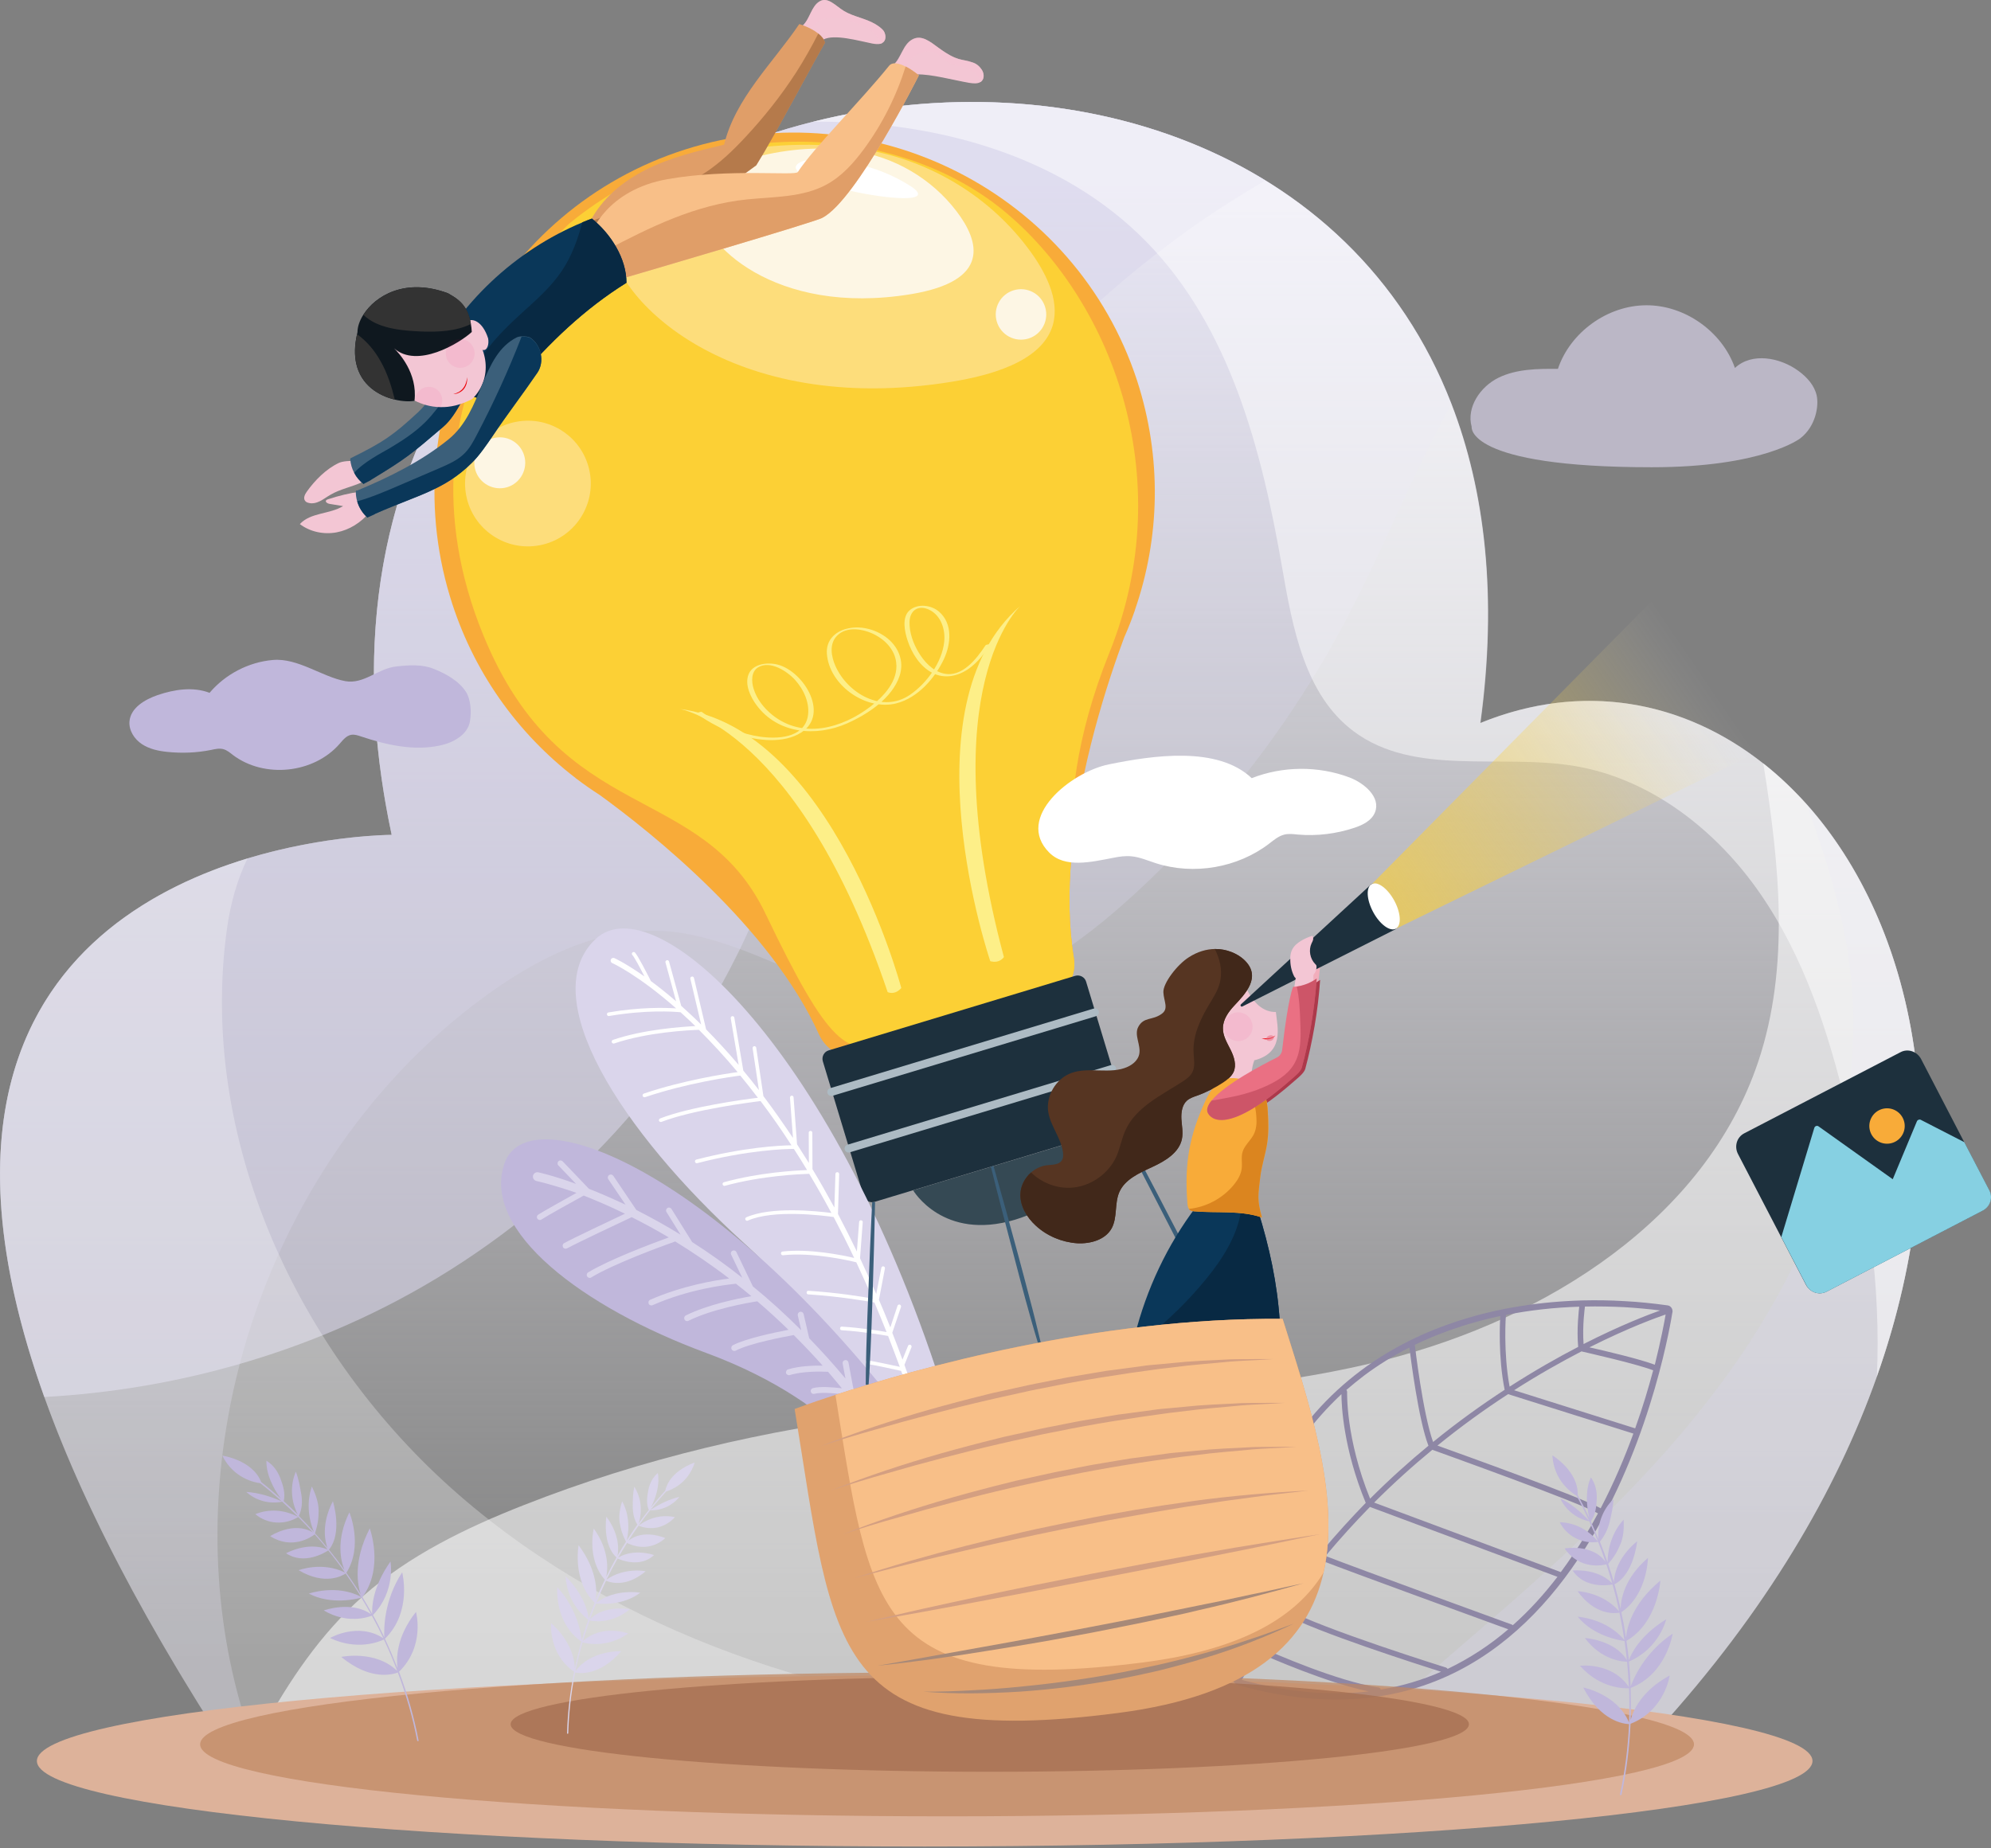 <svg width="126" height="117" viewBox="0 0 126 117" fill="none" xmlns="http://www.w3.org/2000/svg">
<rect x="0" y="0" width="126" height="117" fill="#808080" stroke="none"/>
<path fill-rule="evenodd" clip-rule="evenodd" d="M118.776 87.139C116.222 94.363 111.77 101.977 104.915 109.515H93.2L57.797 109.525L16.575 109.534H15.749H13.623C-11.792 69.717 4.015 57.869 15.664 54.337C20.601 52.847 24.787 52.847 24.787 52.847C19.404 27.593 34.186 12.033 51.474 7.704C67.443 3.698 85.548 9.251 91.861 25.571C93.988 31.068 94.776 37.79 93.693 45.765C100.178 43.125 106.557 44.359 111.58 48.318C120.229 55.144 124.814 70.069 118.776 87.139Z" fill="url(#paint0_linear_2241_4268)"/>
<path opacity="0.58" d="M80.079 11.425C68.934 17.881 59.791 27.831 54.626 39.651C51.702 46.334 50.003 53.521 46.822 60.091C46.746 60.243 46.671 60.395 46.595 60.546C41.981 69.812 34.31 77.474 25.158 82.316C21.977 83.996 18.635 85.335 15.189 86.332C11.164 87.499 6.996 88.202 2.8 88.43C-9.912 52.856 24.787 52.847 24.787 52.847C16.347 13.258 57.446 -2.483 80.079 11.425Z" fill="#DAD5EB"/>
<path opacity="0.57" d="M118.776 87.138C116.222 94.363 111.77 101.977 104.915 109.515H93.2H86.611L57.797 109.525L16.575 109.534C18.294 106.382 20.297 103.411 22.974 101.037C25.908 98.446 29.496 96.708 33.142 95.275C40.614 92.332 48.493 90.48 56.468 89.54C66.892 88.325 77.544 88.648 87.712 86.066C97.88 83.474 107.925 77.16 111.267 67.211C113.289 61.173 112.605 54.651 111.589 48.318C112.567 49.087 113.488 49.961 114.352 50.92C121.131 58.534 124.131 71.986 118.776 87.138Z" fill="white"/>
<path opacity="0.31" d="M118.776 87.138C116.222 94.363 111.77 101.977 104.915 109.515H93.2H86.611C89.108 107.028 91.823 104.749 94.481 102.442C100.491 97.221 106.339 91.676 110.697 85.011C115.054 78.347 117.855 70.41 117.2 62.483C116.877 58.514 115.709 54.688 114.333 50.929C121.13 58.533 124.13 71.986 118.776 87.138Z" fill="#DAD5EB"/>
<path opacity="0.31" d="M91.852 25.571C89.383 30.005 87.522 34.828 85.139 39.318C81.627 45.954 76.946 51.964 71.364 56.986C67.367 60.584 62.43 63.812 57.066 63.432C53.478 63.176 50.202 61.325 46.813 60.072C45.161 59.464 43.49 58.989 41.743 58.923C37.727 58.752 33.92 60.708 30.683 63.072C22.993 68.692 17.591 77.122 15.18 86.312C13.338 93.347 13.233 100.828 15.208 107.835C15.37 108.395 15.54 108.965 15.74 109.525H13.613C8.411 101.37 4.936 94.392 2.8 88.41C-9.912 52.856 24.787 52.847 24.787 52.847C16.347 13.258 57.456 -2.483 80.079 11.416C85.225 14.587 89.412 19.277 91.852 25.571Z" fill="#DAD5EB"/>
<path opacity="0.28" d="M93.191 109.515L57.788 109.525L15.74 109.534H13.613C-11.792 69.717 4.015 57.869 15.664 54.337C15.009 55.676 14.591 57.214 14.382 58.657C12.474 72.015 18.845 85.752 29.022 94.61C39.199 103.468 52.709 107.826 66.162 108.86C75.133 109.553 84.247 108.87 93.191 109.515Z" fill="white"/>
<path opacity="0.49" d="M118.776 87.139C119.042 81.433 118.197 75.689 116.858 70.116C115.719 65.36 114.181 60.613 111.409 56.587C108.637 52.562 104.478 49.296 99.656 48.489C94.928 47.701 89.516 49.163 85.671 46.296C82.557 43.97 81.798 39.717 81.133 35.891C79.842 28.457 77.839 20.72 72.56 15.318C67.187 9.812 59.155 7.628 51.456 7.704C67.424 3.698 85.529 9.251 91.842 25.571C93.969 31.068 94.757 37.79 93.674 45.765C111.352 38.568 128.308 60.176 118.776 87.139Z" fill="white"/>
<path d="M58.519 116.883C89.549 116.883 114.703 114.46 114.703 111.471C114.703 108.482 89.549 106.06 58.519 106.06C27.489 106.06 2.335 108.482 2.335 111.471C2.335 114.46 27.489 116.883 58.519 116.883Z" fill="#DDB29A"/>
<path fill-rule="evenodd" clip-rule="evenodd" d="M78.029 106.297C78 105.338 78.019 104.417 78.067 103.515C78.114 102.604 78.2 101.73 78.314 100.885C78.75 97.734 79.643 95.037 80.905 92.759C82.263 90.29 84.048 88.316 86.108 86.768C88.016 85.335 90.171 84.281 92.459 83.559C94.909 82.781 97.519 82.391 100.149 82.316C101.032 82.296 101.925 82.306 102.826 82.363C103.728 82.41 104.63 82.505 105.523 82.629C105.627 82.638 105.713 82.695 105.77 82.771C105.827 82.847 105.855 82.942 105.845 83.046L105.836 83.075C105.779 83.426 104.621 90.86 100.662 97.449C96.656 104.104 89.782 109.895 78.323 106.658C78.237 106.639 78.171 106.582 78.124 106.525C78.057 106.449 78.029 106.373 78.029 106.297ZM105.409 83.208C104.963 83.36 103.149 83.996 100.586 85.287C101.554 85.505 103.747 86.018 104.725 86.388C105.114 84.822 105.333 83.664 105.409 83.208ZM104.621 86.74C103.491 86.312 100.519 85.648 100.083 85.543C98.801 86.208 97.358 87.015 95.82 88.002L103.482 90.414C103.966 89.066 104.336 87.812 104.621 86.74ZM103.368 90.746L95.44 88.249C94.007 89.18 92.497 90.262 90.969 91.505C92.535 92.066 100.035 94.762 101.298 95.474C102.133 93.879 102.817 92.255 103.368 90.746ZM101.127 95.797C99.864 95.075 91.576 92.113 90.646 91.771C89.421 92.778 88.187 93.888 86.962 95.113L98.735 99.499C98.754 99.509 98.763 99.509 98.773 99.518C99.323 98.778 99.836 98.009 100.301 97.24C100.595 96.765 100.871 96.281 101.127 95.797ZM98.564 99.813L86.697 95.388C85.747 96.357 84.807 97.392 83.886 98.493C85.804 99.243 95.64 102.822 95.668 102.832C95.697 102.841 95.716 102.86 95.735 102.879C96.779 101.958 97.719 100.914 98.564 99.813ZM95.45 103.135C94.406 102.756 85.206 99.404 83.649 98.787C82.861 99.746 82.092 100.762 81.352 101.835C83.659 103.107 91.481 105.547 91.51 105.556C91.557 105.575 91.595 105.604 91.614 105.642C93.019 104.968 94.301 104.123 95.45 103.135ZM91.197 105.822C89.943 105.423 83.25 103.297 81.152 102.12C80.677 102.813 80.222 103.534 79.766 104.275C80.658 104.673 84.636 106.42 87.238 106.819C87.314 106.829 87.371 106.885 87.38 106.952C88.757 106.724 90.029 106.335 91.197 105.822ZM86.611 107.066C83.953 106.515 80.345 104.93 79.586 104.588C79.244 105.158 78.912 105.737 78.589 106.335C81.579 107.151 84.238 107.341 86.611 107.066ZM78.408 105.936C78.703 105.385 79.016 104.854 79.329 104.332C79.016 103.306 78.826 101.559 78.741 100.582C78.722 100.705 78.703 100.819 78.693 100.942C78.579 101.778 78.494 102.642 78.456 103.544C78.408 104.303 78.389 105.11 78.408 105.936ZM78.893 99.67C78.969 99.68 79.035 99.746 79.035 99.832C79.035 99.841 79.196 102.404 79.576 103.914C80.013 103.202 80.459 102.518 80.915 101.854C80.791 101.36 80.155 98.607 80.041 95.531C79.557 96.803 79.168 98.18 78.893 99.67ZM80.269 94.952C80.336 94.98 80.383 95.037 80.383 95.113C80.44 97.904 80.972 100.506 81.181 101.465C81.902 100.439 82.643 99.461 83.402 98.531C83.222 97.904 82.187 94.183 82.149 91.449C81.826 91.923 81.522 92.426 81.228 92.939C80.886 93.585 80.564 94.249 80.269 94.952ZM82.424 91.05C82.472 91.078 82.5 91.135 82.5 91.192C82.481 93.661 83.374 97.126 83.668 98.189C84.57 97.107 85.5 96.091 86.431 95.132C85.007 91.686 84.893 88.933 84.893 88.249C84 89.094 83.165 90.015 82.424 91.05ZM85.206 87.983C85.234 88.012 85.253 88.059 85.253 88.107C85.253 88.116 85.149 91.031 86.706 94.866C87.931 93.642 89.174 92.521 90.399 91.515C89.763 89.873 89.26 85.847 89.193 85.297C88.187 85.809 87.228 86.398 86.317 87.081C85.947 87.366 85.567 87.67 85.206 87.983ZM89.526 85.135C89.535 85.154 89.545 85.173 89.545 85.192C89.545 85.202 90.048 89.493 90.693 91.278C92.241 90.015 93.769 88.923 95.222 87.974C94.804 85.895 94.918 83.664 94.947 83.303C94.14 83.474 93.342 83.683 92.564 83.93C91.519 84.262 90.504 84.66 89.526 85.135ZM95.298 83.236C95.298 83.255 95.298 83.265 95.298 83.284C95.298 83.293 95.127 85.591 95.535 87.775C97.102 86.768 98.573 85.933 99.874 85.259C99.769 84.11 99.921 82.923 99.94 82.714C98.383 82.762 96.817 82.933 95.298 83.236ZM100.301 82.705C100.301 82.714 100.301 82.724 100.301 82.733C100.301 82.733 100.13 83.91 100.216 85.078C102.58 83.873 104.345 83.208 105.058 82.952C104.307 82.857 103.548 82.79 102.788 82.743C101.963 82.705 101.137 82.686 100.301 82.705Z" fill="#8E87A5"/>
<path d="M54.835 67.838C54.835 67.933 54.835 68.028 54.845 68.123C54.816 68.018 54.826 67.924 54.835 67.838ZM69.038 68.901C69.019 68.901 68.99 68.911 68.962 68.92C68.981 68.901 69 68.892 69.019 68.882C69.028 68.892 69.028 68.901 69.038 68.901ZM55.823 72.908C55.832 72.889 55.851 72.889 55.861 72.879C55.842 72.889 55.823 72.898 55.823 72.908ZM69.408 37.496C68.051 40.762 66.978 44.179 66.218 47.635C65.725 49.876 65.383 52.145 65.221 54.433C65.145 55.515 65.117 56.597 65.155 57.68C65.202 58.743 65.639 60.101 65.288 61.088C64.851 62.332 65.725 63.518 66.778 64.04C66.892 64.344 67.063 64.629 67.272 64.866C67.215 65.227 67.234 65.597 67.338 65.958C67.481 66.433 67.623 66.908 67.766 67.382C67.87 67.743 68.07 68.066 68.316 68.332C68.278 68.569 68.278 68.806 68.307 69.044C67.965 69.148 67.576 69.338 67.338 69.404C65.696 69.898 64.063 70.392 62.421 70.895C60.816 71.379 59.221 71.863 57.617 72.348C57.294 72.442 56.848 72.509 56.478 72.642C56.373 72.424 56.231 72.234 56.079 72.063C56.136 71.712 56.117 71.341 56.003 70.981C55.861 70.506 55.709 70.022 55.566 69.547C55.452 69.186 55.262 68.863 55.025 68.597C55.082 68.265 55.063 67.924 54.968 67.582C54.997 67.553 55.025 67.525 55.063 67.506C55.937 66.3 55.082 64.762 54.076 64.031C53.829 63.851 53.639 63.053 53.468 62.721C53.202 62.208 52.88 61.743 52.576 61.259C51.997 60.328 51.408 59.436 50.734 58.563C49.31 56.74 47.762 55.031 46.091 53.436C43.594 51.053 40.87 48.822 37.993 46.895C37.547 46.477 37.025 46.107 36.607 45.727C35.487 44.702 34.48 43.572 33.626 42.319C32.06 40.031 30.996 37.477 30.417 34.762C29.411 29.958 30.332 24.841 32.781 20.616C37.889 11.815 49.281 8.075 58.566 12.375C63.721 14.758 67.652 19.049 69.475 24.432C70.282 27.024 70.652 29.663 70.453 32.379C70.367 33.556 70.149 34.724 69.854 35.863C69.76 36.385 69.541 36.945 69.408 37.496Z" fill="white"/>
<path fill-rule="evenodd" clip-rule="evenodd" d="M25.091 42.185C25.879 42.099 26.715 42.042 27.446 42.337C28.224 42.65 29.041 43.096 29.497 43.808C29.8 44.293 29.838 45.081 29.743 45.65C29.601 46.505 28.699 47.008 27.854 47.188C26.193 47.549 24.465 47.16 22.851 46.618C22.651 46.552 22.433 46.476 22.224 46.514C21.911 46.571 21.702 46.846 21.493 47.084C19.86 48.964 16.727 49.296 14.734 47.786C14.553 47.644 14.373 47.492 14.145 47.425C13.889 47.35 13.613 47.416 13.348 47.473C12.446 47.653 11.515 47.691 10.594 47.596C10.025 47.539 9.455 47.416 8.98 47.103C8.506 46.789 8.154 46.248 8.192 45.679C8.259 44.815 9.151 44.283 9.977 43.998C11.04 43.638 12.218 43.457 13.262 43.856C14.259 42.679 15.73 41.91 17.268 41.777C18.844 41.634 20.392 42.849 21.845 43.115C23.031 43.334 23.914 42.308 25.091 42.185Z" fill="#C0B7DB"/>
<path d="M71.829 38.596C71.839 38.596 71.839 38.596 71.829 38.596C71.829 38.606 71.82 38.625 71.811 38.663C71.611 39.233 71.393 39.793 71.146 40.343C70.13 43.068 68.288 48.603 67.804 54.242C67.614 56.407 67.624 58.59 67.956 60.622C68.032 61.059 67.984 61.486 67.842 61.875C67.586 62.587 66.997 63.166 66.228 63.404L64.016 64.068L61.054 64.961H61.044L60.522 65.122L54.807 66.841C53.611 67.201 52.339 66.613 51.826 65.474C48.769 58.695 41.221 52.695 37.965 50.331C37.462 50.008 36.959 49.657 36.484 49.296C36.456 49.277 36.427 49.258 36.427 49.258V49.249C32.762 46.438 29.905 42.498 28.471 37.742C24.873 25.808 31.528 13.229 43.367 9.46C55.225 5.682 68.079 12.242 71.953 24.071C73.557 29.008 73.396 34.068 71.829 38.596Z" fill="#F8AB39"/>
<path d="M70.206 41.321C68.022 46.732 67.68 50.985 67.804 54.242C67.614 56.406 67.624 58.59 67.956 60.621C68.032 61.058 67.984 61.485 67.842 61.875C67.187 62.739 65.725 63.47 64.016 64.068C63.066 64.4 62.051 64.694 61.054 64.96H61.044C59.117 65.463 57.275 65.843 56.259 66.099C53.601 66.783 52.528 66.356 48.456 57.859C44.392 49.371 35.582 52.409 30.588 40.21C24.161 24.507 36.076 14.111 36.076 14.111C44.81 6.981 56.734 7.798 63.475 13.304C70.215 18.811 74.725 30.089 70.206 41.321Z" fill="#FCD035"/>
<path d="M70.946 71.36L55.348 76.078C55.054 76.163 54.74 76.002 54.655 75.708L52.073 67.182C51.987 66.888 52.149 66.575 52.443 66.489L68.041 61.771C68.336 61.685 68.649 61.847 68.734 62.141L71.317 70.667C71.412 70.961 71.241 71.274 70.946 71.36Z" fill="#1D303D"/>
<path d="M69.361 64.325L52.68 69.366C52.547 69.404 52.405 69.328 52.367 69.195C52.329 69.062 52.405 68.919 52.538 68.882L69.219 63.84C69.351 63.802 69.494 63.878 69.532 64.011C69.579 64.135 69.503 64.277 69.361 64.325Z" fill="#ADBBC4"/>
<path d="M70.453 67.904L53.772 72.945C53.639 72.983 53.497 72.907 53.459 72.774C53.421 72.641 53.497 72.499 53.63 72.461L70.31 67.42C70.443 67.382 70.586 67.458 70.624 67.591C70.662 67.714 70.586 67.857 70.453 67.904Z" fill="#ADBBC4"/>
<path d="M57.788 75.347L68.563 72.091C68.563 72.091 68.782 75.831 64.234 77.208C59.677 78.575 57.788 75.347 57.788 75.347Z" fill="#354954"/>
<path d="M70.623 70.6C71.203 71.691 71.791 72.783 72.361 73.885C72.94 74.976 73.51 76.078 74.079 77.179C74.649 78.28 75.228 79.372 75.788 80.473C76.073 81.024 76.358 81.575 76.633 82.125C76.908 82.676 77.184 83.236 77.459 83.787L77.298 83.872C76.994 83.331 76.7 82.78 76.415 82.239C76.12 81.698 75.835 81.147 75.551 80.597C74.972 79.505 74.412 78.394 73.842 77.293C73.272 76.192 72.712 75.09 72.142 73.989C71.573 72.888 71.022 71.777 70.462 70.676L70.623 70.6Z" fill="#3B5F7A"/>
<path d="M62.876 73.809C63.133 74.739 63.399 75.66 63.655 76.59C63.911 77.521 64.168 78.451 64.415 79.372C64.661 80.302 64.918 81.233 65.155 82.163C65.278 82.628 65.402 83.094 65.516 83.559C65.63 84.024 65.744 84.489 65.858 84.964L65.687 85.011C65.544 84.546 65.411 84.09 65.278 83.625C65.145 83.16 65.022 82.695 64.889 82.23C64.633 81.299 64.395 80.369 64.149 79.438C63.902 78.508 63.664 77.578 63.418 76.647C63.171 75.717 62.943 74.787 62.706 73.847L62.876 73.809Z" fill="#3B5F7A"/>
<path d="M44.81 9.916C44.81 9.916 38.677 11.682 38.677 15.232C38.677 18.783 46.158 26.473 60.294 24.156C68.535 22.799 67.386 18.764 64.994 15.631C62.421 12.251 58.585 10.03 54.389 9.413C51.835 9.033 48.607 9.004 44.81 9.916Z" fill="#FDDD7B"/>
<path d="M48.123 9.868C48.123 9.868 44.345 10.95 44.354 13.133C44.364 15.317 48.959 20.045 57.646 18.621C62.715 17.785 62.003 15.298 60.532 13.371C58.946 11.292 56.592 9.925 54.01 9.545C52.443 9.327 50.459 9.308 48.123 9.868Z" fill="#FDF6E4"/>
<path d="M34.161 34.514C36.318 34.099 37.73 32.014 37.316 29.857C36.901 27.699 34.815 26.287 32.658 26.702C30.5 27.117 29.088 29.202 29.503 31.359C29.918 33.517 32.003 34.929 34.161 34.514Z" fill="#FDDD7B"/>
<path d="M66.142 19.438C66.399 20.283 65.924 21.175 65.079 21.432C64.234 21.688 63.342 21.213 63.085 20.368C62.829 19.523 63.304 18.631 64.149 18.375C64.994 18.118 65.886 18.593 66.142 19.438Z" fill="#FDF6E4"/>
<path d="M33.171 28.827C33.427 29.682 32.943 30.584 32.098 30.84C31.243 31.096 30.341 30.612 30.085 29.767C29.829 28.913 30.313 28.011 31.158 27.755C32.012 27.489 32.914 27.973 33.171 28.827Z" fill="#FDF6E4"/>
<path d="M57.038 62.54C57.038 62.54 52.671 46.096 42.996 44.872C42.996 44.872 50.506 46.039 56.174 62.796C56.174 62.805 56.62 63.024 57.038 62.54Z" fill="#FDEF88"/>
<path d="M62.668 60.841C62.668 60.841 57.19 44.73 64.567 38.359C64.567 38.359 58.956 43.486 63.532 60.584C63.532 60.575 63.275 61.012 62.668 60.841Z" fill="#FDEF88"/>
<path fill-rule="evenodd" clip-rule="evenodd" d="M80.991 83.654C80.269 83.569 79.595 83.92 78.94 84.243C76.937 85.221 74.706 85.088 72.522 84.698C72.285 84.66 72.047 84.613 71.81 84.566C72.551 81.594 73.88 78.793 75.693 76.391C76.642 76.315 77.601 76.524 78.551 76.61C78.902 76.638 79.263 76.648 79.614 76.619C80.336 78.945 80.829 81.214 80.991 83.654Z" fill="#0A3759"/>
<path d="M44.126 45.185C44.895 45.765 45.807 46.211 46.718 46.496C47.924 46.885 49.585 47.094 50.715 46.363C52.576 45.157 50.743 42.318 49.054 42.034C48.456 41.929 47.611 42.053 47.364 42.708C47.126 43.353 47.497 44.122 47.876 44.635C49.224 46.458 51.645 46.657 53.601 45.793C54.892 45.224 56.468 44.198 56.934 42.774C57.247 41.815 56.829 40.875 56.032 40.306C55.329 39.803 54.399 39.584 53.563 39.803C52.804 40.002 52.272 40.562 52.329 41.379C52.471 43.382 54.816 45.015 56.734 44.521C58.092 44.17 59.184 42.916 59.753 41.682C60.18 40.742 60.294 39.48 59.44 38.73C58.946 38.293 58.073 38.179 57.551 38.644C57.057 39.09 57.256 40.002 57.437 40.543C57.703 41.359 58.234 42.205 59.022 42.603C59.782 42.992 60.636 42.803 61.31 42.328C61.87 41.929 62.297 41.379 62.668 40.809C62.696 40.771 62.411 40.78 62.364 40.856C61.804 41.701 60.883 42.907 59.715 42.632C59.013 42.47 58.471 41.872 58.12 41.274C57.788 40.714 57.541 40.03 57.56 39.366C57.579 38.644 58.111 38.265 58.804 38.597C59.554 38.958 59.839 39.85 59.753 40.629C59.62 41.929 58.642 43.258 57.589 43.98C55.842 45.176 53.639 43.894 52.87 42.157C52.604 41.559 52.462 40.752 52.975 40.239C53.592 39.613 54.655 39.812 55.358 40.173C56.041 40.524 56.63 41.151 56.715 41.939C56.858 43.097 55.927 44.084 55.082 44.73C53.278 46.106 50.8 46.8 48.873 45.252C48.342 44.825 47.886 44.246 47.687 43.581C47.554 43.144 47.525 42.518 47.981 42.242C48.731 41.787 49.804 42.48 50.307 43.03C50.867 43.638 51.285 44.55 51.114 45.394C50.829 46.724 49.177 46.79 48.085 46.629C46.946 46.467 45.854 45.992 44.886 45.385C44.724 45.29 44.573 45.185 44.421 45.072C44.345 45.024 44.069 45.138 44.126 45.185Z" fill="#FDEF88"/>
<path fill-rule="evenodd" clip-rule="evenodd" d="M80.991 83.654C80.269 83.569 79.595 83.92 78.94 84.243C76.937 85.221 74.706 85.088 72.522 84.699C73.927 83.588 75.219 82.325 76.348 80.939C77.383 79.667 78.313 78.205 78.541 76.61C78.893 76.638 79.253 76.648 79.605 76.619C80.336 78.945 80.829 81.214 80.991 83.654Z" fill="#082943"/>
<path d="M50.877 10.172C50.877 10.172 54.285 9.669 57.57 11.748C60.855 13.817 47.63 11.33 50.877 10.172Z" fill="white"/>
<path fill-rule="evenodd" clip-rule="evenodd" d="M55.386 89.597C54.379 87.261 52.101 83.255 47.117 78.717C39.227 71.549 33.863 63.062 37.689 59.444C41.449 55.894 52.984 66.517 59.886 88.666C58.111 89.189 56.63 89.483 55.386 89.597Z" fill="#DAD5EB"/>
<path fill-rule="evenodd" clip-rule="evenodd" d="M57.503 88.125C57.256 88.058 56.601 87.935 55.69 88.011C55.623 88.02 55.566 87.973 55.566 87.907C55.557 87.84 55.604 87.783 55.671 87.783C56.468 87.707 57.085 87.802 57.417 87.869C57.294 87.498 57.161 87.138 57.028 86.777C56.63 86.691 55.367 86.407 54.883 86.34C54.816 86.331 54.778 86.274 54.788 86.207C54.797 86.141 54.854 86.103 54.921 86.112C55.367 86.179 56.449 86.416 56.943 86.52C56.696 85.856 56.449 85.201 56.202 84.565C55.813 84.498 54.626 84.29 53.269 84.204C53.202 84.204 53.155 84.147 53.164 84.081C53.164 84.014 53.221 83.967 53.288 83.976C54.512 84.052 55.614 84.233 56.107 84.318C55.851 83.682 55.595 83.055 55.338 82.448C54.807 82.353 53.098 82.058 51.151 81.935C51.085 81.935 51.038 81.878 51.047 81.812C51.047 81.745 51.104 81.698 51.17 81.707C52.965 81.821 54.569 82.077 55.224 82.201C54.883 81.403 54.531 80.644 54.19 79.903C53.648 79.77 51.379 79.258 49.557 79.457C49.49 79.467 49.433 79.419 49.424 79.353C49.414 79.286 49.462 79.229 49.528 79.22C51.227 79.03 53.288 79.448 54.057 79.628C53.629 78.726 53.193 77.862 52.756 77.036C51.996 76.932 48.94 76.552 47.326 77.264C47.269 77.293 47.202 77.264 47.174 77.207C47.145 77.15 47.174 77.084 47.231 77.055C48.797 76.362 51.636 76.656 52.614 76.78C52.148 75.916 51.683 75.09 51.209 74.302C50.639 74.321 48.237 74.416 45.873 75.061C45.816 75.081 45.75 75.043 45.731 74.976C45.712 74.919 45.75 74.853 45.816 74.834C48.057 74.216 50.326 74.093 51.076 74.065C50.8 73.609 50.525 73.163 50.24 72.726C49.699 72.726 47.364 72.793 44.126 73.628C44.06 73.647 44.003 73.609 43.984 73.543C43.965 73.476 44.003 73.419 44.069 73.4C47.088 72.622 49.329 72.508 50.088 72.498C49.433 71.482 48.778 70.552 48.133 69.698C47.43 69.783 43.851 70.248 41.857 71.017C41.8 71.036 41.734 71.008 41.705 70.951C41.686 70.894 41.715 70.827 41.772 70.799C43.68 70.058 47.012 69.603 47.962 69.489C47.591 68.995 47.212 68.53 46.851 68.084C46.243 68.159 43.462 68.558 40.822 69.451C40.765 69.47 40.699 69.441 40.67 69.375C40.651 69.318 40.68 69.251 40.746 69.223C43.243 68.378 45.844 67.979 46.68 67.865C45.825 66.84 45 65.957 44.231 65.188C43.642 65.207 40.984 65.33 38.867 66.052C38.81 66.071 38.743 66.042 38.715 65.976C38.696 65.919 38.724 65.853 38.791 65.824C40.737 65.159 43.129 64.998 44.003 64.951C43.68 64.637 43.376 64.353 43.072 64.077C42.607 64.03 40.889 63.916 38.544 64.314C38.477 64.324 38.42 64.286 38.411 64.22C38.401 64.153 38.439 64.096 38.506 64.087C40.509 63.745 42.066 63.783 42.788 63.83C40.376 61.704 38.762 60.963 38.743 60.963C38.658 60.925 38.62 60.821 38.658 60.735C38.696 60.65 38.8 60.612 38.886 60.65C38.895 60.65 39.607 60.982 40.784 61.808C40.519 61.286 40.139 60.574 40.025 60.46C39.977 60.413 39.977 60.346 40.015 60.299C40.063 60.251 40.129 60.251 40.177 60.289C40.357 60.46 40.974 61.675 41.193 62.102C41.667 62.454 42.208 62.881 42.788 63.384L42.114 60.925C42.094 60.868 42.132 60.802 42.199 60.783C42.256 60.764 42.322 60.802 42.341 60.868L43.11 63.669C43.509 64.03 43.936 64.419 44.373 64.856L43.689 61.96C43.67 61.894 43.708 61.837 43.775 61.818C43.841 61.799 43.898 61.837 43.917 61.903L44.686 65.159C45.341 65.824 46.025 66.564 46.746 67.409L46.243 64.457C46.234 64.39 46.272 64.334 46.338 64.324C46.405 64.314 46.462 64.353 46.471 64.419L47.041 67.77C47.364 68.159 47.696 68.568 48.028 69.004L47.629 66.356C47.62 66.289 47.667 66.232 47.724 66.223C47.791 66.213 47.848 66.261 47.857 66.318L48.313 69.384C48.93 70.201 49.547 71.084 50.183 72.033L49.993 69.479C49.993 69.413 50.041 69.356 50.098 69.356C50.164 69.346 50.221 69.403 50.221 69.46L50.44 72.432C50.686 72.821 50.933 73.21 51.19 73.618L51.18 71.701C51.18 71.634 51.227 71.587 51.294 71.587C51.36 71.587 51.408 71.634 51.408 71.701L51.417 74.008C51.883 74.777 52.338 75.584 52.803 76.438L52.87 74.311C52.87 74.245 52.927 74.198 52.993 74.198C53.06 74.198 53.107 74.254 53.107 74.321L53.031 76.846C53.43 77.606 53.829 78.394 54.227 79.22L54.37 77.35C54.37 77.283 54.427 77.236 54.493 77.245C54.56 77.254 54.607 77.302 54.598 77.368L54.427 79.647C54.769 80.378 55.111 81.128 55.452 81.906L55.775 80.255C55.785 80.188 55.851 80.15 55.908 80.16C55.974 80.169 56.012 80.236 56.003 80.293L55.623 82.277C55.87 82.846 56.107 83.425 56.345 84.024L56.8 82.656C56.819 82.6 56.886 82.562 56.943 82.581C57 82.6 57.038 82.666 57.019 82.733L56.468 84.365C56.686 84.916 56.905 85.486 57.114 86.065L57.465 85.191C57.484 85.134 57.56 85.106 57.617 85.125C57.674 85.153 57.702 85.22 57.683 85.277L57.237 86.397C57.398 86.834 57.55 87.28 57.712 87.726L58.234 87.052C58.272 87.005 58.348 86.995 58.395 87.033C58.443 87.071 58.452 87.147 58.414 87.195L57.797 87.983C57.921 88.353 58.053 88.723 58.177 89.103C58.063 89.131 57.949 89.16 57.835 89.179C57.75 88.828 57.626 88.476 57.503 88.125Z" fill="white"/>
<path fill-rule="evenodd" clip-rule="evenodd" d="M53.62 91.021C52.082 89.511 49.272 87.328 44.686 85.638C36.892 82.761 30.436 77.91 31.927 73.638C33.36 69.518 44.401 73.609 56.107 88.154L53.639 91.012L53.62 91.021Z" fill="#C0B7DB"/>
<path fill-rule="evenodd" clip-rule="evenodd" d="M33.949 74.758C33.797 74.72 33.702 74.578 33.73 74.426C33.769 74.274 33.911 74.179 34.063 74.208C34.072 74.208 34.965 74.397 36.455 74.939L35.335 73.771C35.259 73.695 35.269 73.581 35.344 73.505C35.42 73.429 35.534 73.439 35.61 73.515L37.272 75.252C37.955 75.518 38.734 75.859 39.588 76.258L38.496 74.644C38.439 74.559 38.458 74.445 38.544 74.379C38.629 74.322 38.743 74.341 38.81 74.426L40.272 76.591C41.145 77.037 42.085 77.549 43.072 78.157L42.18 76.724C42.123 76.638 42.151 76.524 42.237 76.467C42.322 76.41 42.436 76.439 42.493 76.524L43.803 78.622C44.829 79.277 45.892 80.027 46.974 80.882L46.272 79.42C46.224 79.325 46.262 79.211 46.357 79.173C46.452 79.125 46.566 79.163 46.604 79.258L47.648 81.432C48.664 82.258 49.68 83.179 50.705 84.205L50.487 83.265C50.468 83.16 50.525 83.065 50.63 83.037C50.734 83.018 50.829 83.075 50.857 83.179L51.209 84.708C51.978 85.505 52.747 86.35 53.506 87.262L53.326 86.312C53.307 86.208 53.373 86.113 53.478 86.094C53.582 86.075 53.677 86.141 53.696 86.246L54 87.869C54.37 88.325 54.731 88.8 55.092 89.284L54.712 89.721C54.351 89.236 53.99 88.762 53.62 88.296C53.164 88.23 52.053 88.088 51.541 88.23C51.436 88.258 51.342 88.201 51.313 88.097C51.285 87.993 51.342 87.898 51.446 87.869C51.892 87.746 52.718 87.812 53.278 87.879C52.984 87.527 52.699 87.176 52.405 86.834C51.94 86.815 50.8 86.787 49.984 87.043C49.889 87.072 49.775 87.015 49.746 86.92C49.718 86.825 49.775 86.711 49.87 86.683C50.572 86.464 51.484 86.436 52.063 86.445C51.455 85.762 50.838 85.116 50.231 84.508C49.566 84.632 47.449 85.031 46.557 85.496C46.462 85.543 46.348 85.505 46.3 85.41C46.253 85.315 46.291 85.201 46.376 85.154C47.212 84.717 49.035 84.347 49.898 84.176C49.234 83.531 48.579 82.932 47.924 82.372C47.259 82.477 45.095 82.856 43.566 83.606C43.471 83.654 43.357 83.616 43.319 83.521C43.272 83.426 43.31 83.312 43.405 83.265C44.791 82.581 46.661 82.201 47.553 82.049C47.231 81.774 46.898 81.518 46.576 81.261C45.902 81.328 43.595 81.603 41.297 82.619C41.202 82.657 41.088 82.619 41.05 82.524C41.012 82.429 41.05 82.315 41.145 82.277C43.158 81.394 45.18 81.053 46.148 80.929C44.971 80.027 43.822 79.258 42.731 78.584C41.933 78.869 38.848 79.989 37.414 80.863C37.329 80.92 37.215 80.891 37.158 80.796C37.101 80.711 37.129 80.597 37.224 80.54C38.553 79.733 41.231 78.727 42.322 78.328C41.506 77.844 40.718 77.416 39.977 77.046C39.246 77.388 36.531 78.67 35.886 79.021C35.791 79.068 35.677 79.04 35.629 78.945C35.582 78.85 35.61 78.736 35.705 78.689C36.294 78.366 38.563 77.293 39.55 76.828C38.582 76.353 37.699 75.983 36.939 75.679C36.265 76.049 34.651 76.942 34.262 77.198C34.177 77.255 34.063 77.227 34.006 77.141C33.949 77.056 33.977 76.942 34.063 76.885C34.405 76.666 35.715 75.936 36.484 75.508C34.917 74.967 33.958 74.758 33.949 74.758Z" fill="#DAD5EB"/>
<path d="M55.377 76.097C55.358 77.065 55.339 78.024 55.31 78.992C55.282 79.961 55.253 80.919 55.225 81.888C55.187 82.856 55.168 83.815 55.12 84.784C55.101 85.268 55.082 85.752 55.054 86.227C55.035 86.711 55.006 87.185 54.968 87.67L54.788 87.66C54.788 87.176 54.797 86.692 54.807 86.217C54.816 85.733 54.826 85.249 54.845 84.774C54.873 83.806 54.911 82.847 54.949 81.878C54.987 80.91 55.025 79.951 55.063 78.983C55.101 78.014 55.149 77.056 55.196 76.097H55.377Z" fill="#3B5F7A"/>
<path opacity="0.71" d="M59.934 114.974C86.04 114.974 107.203 112.934 107.203 110.417C107.203 107.9 86.04 105.86 59.934 105.86C33.827 105.86 12.664 107.9 12.664 110.417C12.664 112.934 33.827 114.974 59.934 114.974Z" fill="#BF8862"/>
<path opacity="0.74" d="M62.639 112.154C79.386 112.154 92.962 110.807 92.962 109.145C92.962 107.483 79.386 106.135 62.639 106.135C45.892 106.135 32.316 107.483 32.316 109.145C32.316 110.807 45.892 112.154 62.639 112.154Z" fill="#A36E50"/>
<path fill-rule="evenodd" clip-rule="evenodd" d="M83.763 99.537C82.785 103.876 79.301 107.331 70.747 108.433C52.49 110.797 52.804 104.588 50.288 89.189C50.288 89.189 51.228 88.828 52.87 88.296C57.864 86.663 69.409 83.388 81.171 83.483C82.757 88.562 84.864 94.619 83.763 99.537Z" fill="#E0A26E"/>
<path fill-rule="evenodd" clip-rule="evenodd" d="M83.763 99.537C82.073 102.328 78.636 104.426 72.332 105.233C55.31 107.398 55.073 101.939 52.87 88.296C57.864 86.663 69.408 83.388 81.171 83.483C82.757 88.562 84.864 94.619 83.763 99.537Z" fill="#F8BF88"/>
<path d="M40.044 95.36C40.044 94.933 40.053 94.534 40.139 94.107C40.576 94.79 40.671 95.673 40.414 96.433C40.623 96.148 40.832 95.863 41.06 95.578C40.889 95.198 40.946 94.724 41.031 94.316C41.117 93.898 41.297 93.528 41.63 93.243C41.762 93.936 41.535 94.762 41.193 95.417C41.487 95.056 41.791 94.695 42.104 94.353C42.38 93.081 43.965 92.578 43.965 92.578C43.547 93.917 42.446 94.325 42.161 94.41C41.819 94.79 41.487 95.17 41.174 95.569C41.753 95.198 42.322 94.914 42.997 94.752C42.56 95.303 41.848 95.635 41.145 95.597C40.898 95.91 40.652 96.233 40.424 96.566C41.088 96.062 41.895 95.863 42.712 96.034C42.436 96.347 42.057 96.575 41.648 96.68C41.24 96.774 40.803 96.736 40.414 96.575C40.186 96.888 39.968 97.211 39.759 97.543C40.709 96.736 42.104 97.363 42.104 97.363C41.041 98.312 39.892 97.781 39.683 97.667C39.493 97.971 39.303 98.284 39.123 98.597C40.139 97.98 41.392 98.436 41.392 98.436C40.528 99.252 39.303 98.759 39.085 98.654C38.838 99.091 38.601 99.537 38.383 99.993C39.522 99.186 40.861 99.461 40.861 99.461C39.588 100.543 38.553 100.145 38.354 100.059C38.136 100.515 37.927 100.98 37.737 101.455C38.952 100.534 40.519 100.819 40.519 100.819C39.417 101.654 37.974 101.531 37.718 101.502C37.585 101.825 37.462 102.157 37.338 102.49C38.259 101.569 39.864 101.863 39.864 101.863C38.696 102.831 37.528 102.623 37.31 102.575C37.158 103.012 37.016 103.458 36.883 103.895C38.098 102.774 39.759 103.401 39.759 103.401C38.392 104.35 37.091 104.028 36.864 103.961C36.693 104.559 36.541 105.167 36.417 105.784C37.395 104.436 39.313 104.521 39.313 104.521C37.936 106.116 36.636 105.926 36.398 105.869C36.142 107.142 36 108.423 35.962 109.714C35.962 109.733 35.943 109.752 35.924 109.752C35.914 109.752 35.905 109.743 35.895 109.733C35.886 109.724 35.886 109.714 35.886 109.705C35.924 108.404 36.076 107.104 36.332 105.822C34.68 104.664 34.879 102.746 34.879 102.746C36.19 103.933 36.37 105.129 36.379 105.613C36.503 105.043 36.636 104.474 36.797 103.914C35.06 102.708 35.269 100.477 35.269 100.477C36.531 101.844 36.778 103.411 36.816 103.828C36.94 103.392 37.082 102.955 37.234 102.528C35.781 101.436 35.8 99.784 35.8 99.784C37.016 101.018 37.224 102.129 37.253 102.452C37.376 102.119 37.5 101.787 37.633 101.455C36.199 100.059 36.617 97.809 36.617 97.809C37.832 99.442 37.775 100.79 37.699 101.284C37.879 100.847 38.069 100.42 38.278 99.993C37.11 98.692 37.576 96.755 37.576 96.755C38.582 98.16 38.459 99.366 38.364 99.822C38.572 99.404 38.781 98.996 39.019 98.588C38.107 97.781 38.373 96.005 38.373 96.005C39.227 97.154 39.152 98.132 39.076 98.483C39.246 98.18 39.427 97.885 39.617 97.591C39.379 97.126 39.294 96.831 39.218 96.395C39.142 95.948 39.237 95.464 39.37 95.028C39.778 95.768 39.864 96.68 39.664 97.505C39.883 97.164 40.111 96.831 40.338 96.509C40.129 96.186 40.044 95.778 40.044 95.36Z" fill="#DAD5EB"/>
<path d="M19.063 94.562C18.977 94.078 18.901 93.613 18.721 93.157C18.351 94.021 18.408 95.037 18.845 95.863C18.55 95.578 18.256 95.293 17.952 95.018C18.076 94.552 17.914 94.021 17.743 93.575C17.563 93.109 17.288 92.73 16.86 92.464C16.841 93.28 17.259 94.182 17.772 94.856C17.363 94.496 16.955 94.144 16.528 93.812C15.977 92.407 14.069 92.141 14.069 92.141C14.791 93.594 16.129 93.841 16.471 93.888C16.936 94.249 17.382 94.629 17.819 95.027C17.088 94.714 16.386 94.496 15.588 94.439C16.186 94.989 17.06 95.227 17.857 95.056C18.199 95.369 18.541 95.692 18.863 96.015C18.009 95.568 17.05 95.492 16.158 95.844C16.528 96.157 17.003 96.347 17.487 96.375C17.971 96.404 18.465 96.28 18.873 96.024C19.186 96.347 19.5 96.67 19.803 97.002C18.569 96.261 17.098 97.239 17.098 97.239C18.493 98.122 19.699 97.296 19.917 97.125C20.193 97.439 20.468 97.752 20.724 98.075C19.452 97.562 18.104 98.322 18.104 98.322C19.243 99.081 20.544 98.293 20.772 98.141C21.142 98.597 21.493 99.062 21.826 99.537C20.373 98.825 18.901 99.394 18.901 99.394C20.563 100.382 21.664 99.746 21.873 99.603C22.215 100.087 22.538 100.572 22.841 101.075C21.284 100.258 19.547 100.875 19.547 100.875C20.962 101.616 22.585 101.208 22.87 101.132C23.079 101.483 23.288 101.834 23.487 102.186C22.262 101.303 20.487 101.939 20.487 101.939C21.996 102.831 23.288 102.366 23.534 102.271C23.791 102.736 24.038 103.22 24.265 103.705C22.661 102.651 20.886 103.686 20.886 103.686C22.623 104.512 24.038 103.904 24.294 103.781C24.607 104.436 24.883 105.1 25.139 105.774C23.772 104.426 21.598 104.882 21.598 104.882C23.468 106.439 24.911 105.974 25.177 105.869C25.699 107.265 26.117 108.708 26.401 110.179C26.411 110.208 26.43 110.217 26.459 110.217C26.477 110.217 26.487 110.208 26.487 110.189C26.487 110.179 26.497 110.17 26.487 110.16C26.202 108.679 25.785 107.227 25.253 105.822C26.924 104.189 26.326 102.034 26.326 102.034C25.053 103.638 25.082 105.034 25.158 105.594C24.911 104.967 24.645 104.341 24.36 103.733C26.107 102.024 25.452 99.527 25.452 99.527C24.275 101.322 24.294 103.163 24.322 103.638C24.095 103.163 23.857 102.689 23.601 102.233C25.053 100.714 24.712 98.844 24.712 98.844C23.553 100.477 23.534 101.787 23.553 102.157C23.354 101.796 23.145 101.445 22.936 101.094C24.313 99.233 23.401 96.746 23.401 96.746C22.319 98.844 22.642 100.363 22.822 100.913C22.538 100.448 22.234 100.002 21.921 99.556C23.003 97.847 22.11 95.73 22.11 95.73C21.227 97.524 21.588 98.872 21.797 99.375C21.484 98.939 21.161 98.511 20.819 98.094C21.702 97.002 21.066 95.027 21.066 95.027C20.306 96.499 20.582 97.6 20.724 97.98C20.468 97.666 20.212 97.363 19.936 97.059C20.117 96.48 20.164 96.129 20.164 95.625C20.164 95.103 19.965 94.562 19.737 94.097C19.414 95.018 19.49 96.081 19.87 96.974C19.556 96.632 19.243 96.29 18.911 95.958C19.12 95.521 19.148 95.037 19.063 94.562Z" fill="#C0B7DB"/>
<path d="M101.868 96.328C101.982 95.844 102.086 95.398 102.105 94.895C101.431 95.54 101.07 96.499 101.156 97.43C101.004 97.05 100.842 96.67 100.672 96.3C100.966 95.92 101.032 95.369 101.051 94.885C101.07 94.392 100.966 93.926 100.681 93.518C100.339 94.259 100.377 95.255 100.577 96.082C100.349 95.588 100.102 95.104 99.846 94.629C99.893 93.119 98.241 92.123 98.241 92.123C98.336 93.737 99.466 94.496 99.77 94.676C100.054 95.189 100.311 95.721 100.558 96.252C100.007 95.673 99.456 95.198 98.735 94.838C99.067 95.578 99.779 96.138 100.577 96.3C100.766 96.727 100.956 97.154 101.127 97.582C100.52 96.832 99.665 96.385 98.706 96.357C98.925 96.793 99.285 97.145 99.722 97.373C100.149 97.591 100.653 97.676 101.137 97.6C101.308 98.018 101.459 98.436 101.602 98.863C100.766 97.695 99.02 98.018 99.02 98.018C99.95 99.376 101.393 99.091 101.659 99.025C101.792 99.423 101.915 99.822 102.029 100.221C101.061 99.243 99.523 99.414 99.523 99.414C100.273 100.563 101.773 100.354 102.048 100.297C102.21 100.857 102.352 101.426 102.466 101.996C101.412 100.771 99.836 100.724 99.836 100.724C100.966 102.29 102.238 102.129 102.485 102.082C102.608 102.661 102.713 103.24 102.798 103.819C101.687 102.452 99.846 102.338 99.846 102.338C100.852 103.572 102.504 103.838 102.808 103.876C102.865 104.275 102.912 104.683 102.96 105.091C102.181 103.8 100.301 103.686 100.301 103.686C101.346 105.101 102.713 105.186 102.969 105.186C103.016 105.718 103.054 106.249 103.083 106.79C102.029 105.196 99.988 105.442 99.988 105.442C101.26 106.885 102.808 106.885 103.092 106.866C103.121 107.588 103.121 108.309 103.092 109.031C102.361 107.246 100.197 106.819 100.197 106.819C101.308 108.993 102.817 109.126 103.092 109.135C103.026 110.626 102.836 112.117 102.523 113.579C102.513 113.607 102.532 113.626 102.561 113.636C102.58 113.636 102.589 113.636 102.599 113.626C102.608 113.617 102.608 113.607 102.618 113.598C102.931 112.126 103.121 110.626 103.187 109.116C105.361 108.272 105.665 106.059 105.665 106.059C103.861 107.037 103.339 108.319 103.197 108.87C103.216 108.196 103.216 107.522 103.197 106.847C105.475 105.965 105.855 103.411 105.855 103.411C104.061 104.597 103.358 106.297 103.197 106.753C103.178 106.221 103.14 105.699 103.083 105.177C105.02 104.351 105.447 102.499 105.447 102.499C103.738 103.553 103.206 104.74 103.083 105.091C103.045 104.683 102.988 104.275 102.931 103.866C104.925 102.699 105.077 100.05 105.077 100.05C103.263 101.55 102.95 103.078 102.903 103.658C102.817 103.116 102.722 102.585 102.608 102.053C104.27 100.914 104.289 98.616 104.289 98.616C102.77 99.917 102.57 101.294 102.561 101.844C102.447 101.322 102.314 100.8 102.172 100.287C103.415 99.632 103.605 97.562 103.605 97.562C102.323 98.616 102.153 99.737 102.134 100.145C102.02 99.756 101.906 99.376 101.773 98.996C102.172 98.531 102.342 98.227 102.542 97.762C102.751 97.287 102.779 96.708 102.751 96.195C102.086 96.907 101.744 97.914 101.735 98.892C101.583 98.455 101.422 98.018 101.251 97.582C101.545 97.23 101.754 96.803 101.868 96.328Z" fill="#C0B7DB"/>
<path fill-rule="evenodd" clip-rule="evenodd" d="M121.577 67.04L125.868 75.309C126.124 75.793 125.944 76.382 125.479 76.629L115.586 81.765C115.121 82.002 114.542 81.812 114.286 81.319L109.994 73.059C109.738 72.575 109.909 71.986 110.384 71.739L120.276 66.603C120.741 66.356 121.321 66.556 121.577 67.04Z" fill="#1D303D"/>
<path fill-rule="evenodd" clip-rule="evenodd" d="M124.311 72.3L125.896 75.347C126.134 75.813 125.953 76.382 125.488 76.629L115.596 81.765C115.13 82.003 114.561 81.822 114.314 81.357L112.729 78.309L114.817 71.398C114.855 71.275 114.998 71.227 115.092 71.303L119.782 74.645L121.311 70.98C121.349 70.885 121.472 70.838 121.558 70.885L124.311 72.3Z" fill="#86D0E2"/>
<path d="M119.728 72.354C120.323 72.184 120.667 71.564 120.497 70.969C120.328 70.374 119.707 70.029 119.113 70.199C118.518 70.369 118.173 70.989 118.343 71.584C118.513 72.179 119.133 72.524 119.728 72.354Z" fill="#F8AB39"/>
<path fill-rule="evenodd" clip-rule="evenodd" d="M82.377 61.552L81.959 63.052L83.326 63.081L83.564 61.002L82.377 61.552Z" fill="#F2ADBB"/>
<path fill-rule="evenodd" clip-rule="evenodd" d="M78.646 61.961C78.646 61.961 79.225 64.088 80.744 64.059C80.829 64.971 81.352 66.718 79.216 67.154C78.504 67.287 76.994 66.585 76.966 65.882C76.842 65.284 76.966 62.55 76.966 62.55L78.01 61.562C78.01 61.562 78.532 61.638 78.646 61.961Z" fill="#F3C6D4"/>
<path fill-rule="evenodd" clip-rule="evenodd" d="M86.801 55.951L78.532 63.575C78.465 63.641 78.541 63.755 78.627 63.708L88.339 58.809L86.801 55.951Z" fill="#1D303D"/>
<path fill-rule="evenodd" clip-rule="evenodd" d="M79.301 68.805C78.636 69.071 77.924 69.033 77.336 68.635C77.725 68.141 77.953 67.514 77.972 66.888C78.427 67.03 78.912 67.04 79.386 67.106C79.197 67.571 79.121 68.331 79.301 68.805Z" fill="#F3C6D4"/>
<path fill-rule="evenodd" clip-rule="evenodd" d="M77.877 66.451C78.095 66.888 78.266 67.41 78.067 67.856C77.934 68.141 77.668 68.35 77.412 68.52C76.889 68.862 76.339 69.147 75.75 69.356C75.532 69.432 75.304 69.508 75.124 69.66C74.81 69.935 74.744 70.4 74.763 70.828C74.791 71.245 74.877 71.672 74.801 72.081C74.63 72.964 73.738 73.495 72.912 73.875C72.095 74.255 71.174 74.653 70.823 75.489C70.529 76.201 70.719 77.055 70.358 77.739C69.959 78.48 69.01 78.745 68.165 78.698C67.206 78.631 66.266 78.242 65.554 77.587C64.984 77.065 64.547 76.343 64.576 75.574C64.595 75.052 64.861 74.559 65.25 74.217C65.535 73.97 65.877 73.809 66.247 73.761C66.598 73.723 67.025 73.742 67.206 73.438C67.291 73.296 67.291 73.125 67.272 72.954C67.158 72.052 66.494 71.302 66.342 70.41C66.171 69.384 66.817 68.283 67.794 67.922C68.934 67.505 70.272 68.036 71.374 67.524C71.706 67.372 72.019 67.096 72.095 66.736C72.219 66.156 71.753 65.52 72.038 64.998C72.389 64.353 72.912 64.609 73.51 64.182C73.984 63.85 73.652 63.394 73.624 62.815C73.595 62.236 74.507 61.049 75.238 60.593C75.798 60.232 76.358 60.081 76.871 60.071C77.639 60.062 78.304 60.365 78.712 60.736C79.889 61.818 78.798 62.919 78.105 63.66C77.734 64.058 77.393 64.543 77.393 65.084C77.383 65.568 77.659 66.014 77.877 66.451Z" fill="#563522"/>
<path fill-rule="evenodd" clip-rule="evenodd" d="M81.019 67.03C79.927 67.571 76.329 69.46 76.633 70.486C76.794 70.913 77.848 72.014 81.95 68.397C82.149 68.226 82.538 67.913 82.605 67.657C83.051 65.986 83.412 64.002 83.545 62.027C82.795 62.568 82.064 62.549 82.064 62.549C82.064 62.549 81.75 63.176 81.371 66.536C81.333 66.755 81.209 66.935 81.019 67.03Z" fill="#AC394B"/>
<path fill-rule="evenodd" clip-rule="evenodd" d="M79.757 74.483C79.624 75.641 79.538 75.935 79.861 77.065C78.494 76.6 77.003 76.799 75.57 76.676C75.484 76.666 75.399 76.657 75.323 76.609C75.285 76.591 75.257 76.552 75.238 76.524C75.171 76.42 75.152 76.277 75.143 76.154C74.953 73.647 75.257 71.882 76.32 69.603C76.605 69.005 77.032 68.369 77.687 68.264C78.029 68.217 78.409 68.255 78.769 68.378C79.301 68.559 79.776 68.9 80.022 69.347C80.193 69.66 80.222 70.021 80.241 70.382C80.279 71.056 80.298 71.73 80.193 72.394C80.079 73.097 79.842 73.771 79.757 74.483Z" fill="#F8AB39"/>
<path d="M79.757 74.483C79.624 75.641 79.538 75.936 79.861 77.066C78.494 76.6 77.003 76.8 75.57 76.676C75.484 76.667 75.399 76.657 75.323 76.61C75.285 76.591 75.257 76.553 75.237 76.524C76.358 76.41 77.421 75.831 78.114 74.958C78.342 74.673 78.532 74.341 78.579 73.98C78.627 73.629 78.532 73.258 78.636 72.917C78.76 72.499 79.139 72.205 79.339 71.816C79.51 71.483 79.538 71.094 79.51 70.724C79.472 70.069 79.301 69.423 79.007 68.834C78.921 68.663 78.826 68.531 78.76 68.388C79.291 68.569 79.766 68.91 80.013 69.357C80.184 69.67 80.212 70.031 80.231 70.391C80.269 71.065 80.288 71.74 80.184 72.404C80.079 73.097 79.842 73.771 79.757 74.483Z" fill="#DB851F"/>
<path opacity="0.65" fill-rule="evenodd" clip-rule="evenodd" d="M113.934 27.745C114.922 26.976 115.111 25.685 114.969 25.039C114.827 24.394 114.352 23.871 113.82 23.482C112.643 22.618 110.858 22.295 109.795 23.292C108.988 20.985 106.614 19.305 104.175 19.324C101.725 19.333 99.371 21.033 98.592 23.349C97.311 23.34 95.981 23.349 94.833 23.909C93.684 24.47 92.791 25.78 93.133 27.014C93.133 27.014 92.725 29.577 104.526 29.577C111.589 29.577 113.934 27.745 113.934 27.745Z" fill="#DAD5EB"/>
<path fill-rule="evenodd" clip-rule="evenodd" d="M79.215 49.258C81.171 48.489 83.421 48.47 85.396 49.21C86.345 49.571 87.389 50.464 87.019 51.413C86.81 51.945 86.25 52.22 85.709 52.4C84.57 52.78 83.345 52.932 82.139 52.828C81.855 52.799 81.56 52.761 81.285 52.828C80.924 52.913 80.621 53.169 80.326 53.397C78.323 54.935 75.551 55.41 73.149 54.641C72.636 54.479 72.133 54.252 71.601 54.204C71.212 54.166 70.832 54.223 70.453 54.299C69.057 54.565 67.396 54.973 66.399 53.967C64.196 51.755 67.775 48.869 70.177 48.384C72.968 47.815 77.051 47.207 79.215 49.258Z" fill="white"/>
<path fill-rule="evenodd" clip-rule="evenodd" d="M81.893 61.79C81.722 61.448 81.646 61.059 81.655 60.669C81.655 60.48 81.684 60.29 81.769 60.119C81.893 59.862 82.13 59.673 82.377 59.53C82.586 59.407 82.814 59.312 83.051 59.236C83.108 59.293 83.117 59.407 83.098 59.492C83.079 59.568 83.041 59.635 83.003 59.711C82.804 60.138 82.899 60.679 83.231 61.021C83.26 61.049 83.298 61.078 83.307 61.125C83.317 61.154 83.317 61.192 83.317 61.22C83.307 61.438 83.203 61.647 83.032 61.799C82.871 61.942 82.652 62.027 82.434 62.046C82.234 62.046 81.978 61.98 81.893 61.79Z" fill="#F3C6D4"/>
<path fill-rule="evenodd" clip-rule="evenodd" d="M19.414 31.125C19.291 31.296 19.177 31.533 19.309 31.704C19.357 31.77 19.433 31.808 19.509 31.827C19.756 31.903 20.022 31.837 20.249 31.723C20.477 31.609 20.686 31.447 20.904 31.324C21.541 30.944 22.3 30.821 22.965 30.498C23.06 30.451 23.164 30.393 23.23 30.308C23.354 30.156 23.363 29.928 23.354 29.729C23.344 29.102 21.892 29.093 21.446 29.302C20.639 29.681 19.917 30.413 19.414 31.125Z" fill="#F3C6D4"/>
<path fill-rule="evenodd" clip-rule="evenodd" d="M55.927 2.643C55.87 2.7 55.804 2.748 55.737 2.767C55.576 2.814 55.377 2.786 55.206 2.757C54.332 2.586 52.794 2.131 52.092 2.51C51.532 2.814 51.171 2.397 50.981 2.036C50.857 1.808 50.81 1.609 50.81 1.609C51.266 1.181 51.342 0.384 51.883 0.08C52.405 -0.214 52.88 0.374 53.411 0.697C54.009 1.058 54.778 1.162 55.386 1.523C55.585 1.646 55.794 1.779 55.937 1.979C56.05 2.178 56.089 2.472 55.927 2.643Z" fill="#F3C6D4"/>
<path fill-rule="evenodd" clip-rule="evenodd" d="M81.997 61.923L81.76 63.461L83.117 63.328V61.239L81.997 61.923Z" fill="#F3C6D4"/>
<path fill-rule="evenodd" clip-rule="evenodd" d="M62.136 5.122C62.108 5.15 62.079 5.179 62.041 5.198C61.851 5.311 61.576 5.283 61.339 5.245C60.389 5.084 58.889 4.675 58.025 4.713C57.465 4.742 57.095 4.59 56.867 4.438C56.63 4.277 56.544 4.115 56.544 4.115C57.047 3.66 57.142 2.824 57.74 2.501C58.319 2.179 58.87 2.644 59.402 3.033C60.627 3.925 60.835 3.707 61.547 3.954C61.832 4.049 61.994 4.21 62.136 4.419C62.269 4.628 62.307 4.932 62.136 5.122Z" fill="#F3C6D4"/>
<path opacity="0.58" fill-rule="evenodd" clip-rule="evenodd" d="M55.927 2.643C55.87 2.7 55.804 2.748 55.737 2.767C55.633 2.444 55.405 2.15 55.13 1.941C54.75 1.656 54.304 1.504 53.857 1.362C53.231 1.162 52.528 0.982 51.94 1.276C51.579 1.466 51.313 1.808 50.981 2.036C50.857 1.808 50.81 1.609 50.81 1.609C51.266 1.181 51.342 0.384 51.883 0.08C52.405 -0.214 52.88 0.374 53.411 0.697C54.009 1.058 54.778 1.162 55.386 1.523C55.585 1.646 55.794 1.779 55.937 1.979C56.05 2.178 56.089 2.472 55.927 2.643Z" fill="#F5C5D4"/>
<path opacity="0.58" fill-rule="evenodd" clip-rule="evenodd" d="M62.136 5.121C62.108 5.15 62.079 5.178 62.041 5.197C62.003 4.988 61.889 4.799 61.728 4.656C61.472 4.428 61.139 4.324 60.807 4.229C60.475 4.134 60.142 4.058 59.858 3.859C59.63 3.707 59.449 3.488 59.212 3.365C58.842 3.175 58.377 3.232 58.016 3.45C57.655 3.669 57.399 4.011 57.209 4.381C57.095 4.39 56.981 4.409 56.858 4.428C56.62 4.267 56.535 4.105 56.535 4.105C57.038 3.65 57.133 2.814 57.731 2.492C58.31 2.169 58.861 2.634 59.392 3.023C60.617 3.916 60.826 3.697 61.538 3.944C61.823 4.039 61.984 4.2 62.127 4.409C62.269 4.628 62.307 4.931 62.136 5.121Z" fill="#F5C5D4"/>
<path fill-rule="evenodd" clip-rule="evenodd" d="M83.326 61.942C83.193 63.917 82.842 65.901 82.386 67.572C82.32 67.828 81.931 68.141 81.731 68.312C77.63 71.929 76.576 70.828 76.415 70.401C76.348 70.192 76.453 69.936 76.671 69.67C77.497 68.644 79.937 67.372 80.801 66.945C80.991 66.85 81.124 66.66 81.143 66.451C81.522 63.091 81.836 62.464 81.836 62.464C81.836 62.464 81.921 62.464 82.064 62.445C82.349 62.407 82.833 62.293 83.326 61.942Z" fill="#EA7083"/>
<path fill-rule="evenodd" clip-rule="evenodd" d="M52.215 2.7C51.332 4.21 49.092 8.491 47.858 10.466C46.908 11.131 40.728 15.802 39.313 17.15C38.459 17.966 37.623 15.403 37.215 14.292C37.253 14.207 37.291 14.121 37.338 14.036C38.079 12.583 39.408 11.473 40.88 10.741C42.427 9.963 44.136 9.555 45.826 9.156C46.528 6.222 48.93 3.972 50.582 1.523C50.582 1.523 51.285 1.722 51.779 2.121C51.987 2.282 52.149 2.472 52.215 2.7Z" fill="#E09E68"/>
<path opacity="0.57" fill-rule="evenodd" clip-rule="evenodd" d="M52.215 2.7C51.332 4.21 49.092 8.491 47.858 10.466C46.908 11.131 40.728 15.802 39.313 17.15C38.459 17.966 37.623 15.403 37.215 14.292C37.253 14.207 37.291 14.121 37.338 14.036C37.386 14.017 37.433 13.998 37.481 13.979C38.706 13.523 39.921 13.058 41.136 12.583C42.351 12.109 43.576 11.624 44.668 10.903C45.589 10.286 46.395 9.517 47.155 8.7C48.351 7.419 49.443 6.042 50.392 4.571C50.895 3.783 51.361 2.957 51.788 2.121C51.987 2.282 52.149 2.472 52.215 2.7Z" fill="#936036"/>
<path fill-rule="evenodd" clip-rule="evenodd" d="M58.148 4.77C58.148 4.77 54.199 12.659 52.053 13.78C51.883 13.969 39.655 17.549 39.655 17.549L38.288 15.878L37.404 14.795C37.404 14.795 38.363 12.023 42.246 11.34C46.129 10.656 50.326 11.14 50.487 10.893C51.493 9.355 54.436 6.431 56.259 4.172C56.478 3.896 56.914 4.01 57.304 4.21C57.75 4.428 58.148 4.77 58.148 4.77Z" fill="#F8BF88"/>
<path fill-rule="evenodd" clip-rule="evenodd" d="M58.149 4.77C58.149 4.77 54.199 12.659 52.054 13.779C51.883 13.969 39.655 17.548 39.655 17.548L38.288 15.877C41.164 14.368 44.012 12.953 47.297 12.621C49.006 12.45 50.81 12.498 52.31 11.681C53.269 11.159 54.019 10.323 54.664 9.45C55.832 7.865 56.725 6.089 57.313 4.209C57.75 4.428 58.149 4.77 58.149 4.77Z" fill="#E09E68"/>
<path fill-rule="evenodd" clip-rule="evenodd" d="M30.541 22.049C29.743 23.416 30 24.09 29.202 25.457C28.87 26.027 28.538 26.606 28.035 27.033C25.993 28.77 25.756 28.989 23.506 30.356C23.401 30.451 23.05 30.584 23.012 30.641C22.765 30.451 22.556 30.204 22.414 29.929C22.272 29.663 22.186 29.369 22.167 29.065C22.158 28.989 22.186 29.017 22.262 28.97C24.227 27.992 24.845 27.593 26.459 26.093C28.557 24.147 27.37 21.641 29.402 19.628C29.544 19.485 29.772 19.761 29.952 19.865C30.152 19.979 30.323 20.131 30.446 20.321C30.778 20.834 30.845 21.527 30.541 22.049Z" fill="#3B5F7A"/>
<path fill-rule="evenodd" clip-rule="evenodd" d="M30.541 22.049C29.743 23.416 30 24.09 29.202 25.457C28.87 26.027 28.537 26.606 28.034 27.033C25.993 28.771 25.756 28.989 23.506 30.356C23.401 30.451 23.05 30.584 23.012 30.641C22.765 30.451 22.556 30.204 22.414 29.929C23.021 29.236 24.208 28.638 24.645 28.381C25.452 27.897 26.249 27.384 26.924 26.71C27.417 26.217 27.825 25.657 28.234 25.087C28.585 24.593 28.946 24.09 29.212 23.549C29.724 22.524 29.914 21.356 30.436 20.331C30.778 20.834 30.844 21.527 30.541 22.049Z" fill="#0A3759"/>
<path fill-rule="evenodd" clip-rule="evenodd" d="M39.645 17.9C36.977 19.561 34.737 21.716 32.705 24.118C32.335 24.555 31.974 24.878 31.775 25.419C31.576 25.504 31.348 25.447 31.129 25.4C30.759 25.314 30.379 25.22 30.009 25.134C29.829 25.087 29.648 25.049 29.468 25.001C29.202 24.925 28.946 24.84 28.708 24.726C28.053 24.413 27.332 24.052 27.009 23.397C29.003 19.229 32.591 15.849 36.864 14.074C37.063 13.988 37.262 13.912 37.462 13.836C38.658 14.805 39.645 16.352 39.645 17.9Z" fill="#0A3759"/>
<path fill-rule="evenodd" clip-rule="evenodd" d="M39.645 17.9C36.978 19.561 34.737 21.716 32.705 24.118C32.335 24.555 31.974 24.878 31.775 25.419C31.576 25.504 31.348 25.447 31.129 25.4C30.759 25.314 30.379 25.22 30.009 25.134C29.829 25.087 29.648 25.049 29.468 25.001C29.829 22.922 31.443 21.251 33.028 19.808C33.94 18.982 34.87 18.166 35.554 17.15C36.18 16.219 36.56 15.166 36.854 14.074C37.054 13.988 37.253 13.912 37.452 13.836C38.658 14.805 39.645 16.352 39.645 17.9Z" fill="#082943"/>
<path fill-rule="evenodd" clip-rule="evenodd" d="M29.886 25.258C29.145 25.647 28.462 25.789 27.863 25.77C27.227 25.761 26.686 25.58 26.268 25.371C25.642 25.068 25.281 24.688 25.281 24.688C25.281 24.688 23.904 22.998 24.36 21.318C24.816 19.628 28.139 19.371 29.525 20.653C30.911 21.935 31.215 23.928 29.886 25.258Z" fill="#F3C6D4"/>
<path fill-rule="evenodd" clip-rule="evenodd" d="M23.363 32.454C22.841 33.08 22.11 33.546 21.303 33.698C20.496 33.849 19.623 33.669 18.977 33.175C19.651 32.435 20.857 32.558 21.712 32.036C21.427 31.989 21.132 31.941 20.848 31.894C20.734 31.875 20.582 31.789 20.629 31.685C20.648 31.647 20.696 31.628 20.743 31.609C21.427 31.381 22.129 31.21 22.841 31.115C23.079 31.514 23.306 31.998 23.363 32.454Z" fill="#F3C6D4"/>
<path fill-rule="evenodd" clip-rule="evenodd" d="M29.648 21.185C29.648 21.185 29.411 20.444 29.648 20.302C29.886 20.169 30.531 20.302 30.892 21.422C30.958 21.783 30.844 22.22 30.541 22.153C30.189 21.925 29.648 21.185 29.648 21.185Z" fill="#F3C6D4"/>
<path fill-rule="evenodd" clip-rule="evenodd" d="M34.006 23.596C33.113 24.906 32.078 26.254 31.195 27.574C30.825 28.115 30.332 28.846 29.857 29.302C28.119 31.02 26.515 31.305 23.771 32.511C23.657 32.596 23.306 32.71 23.259 32.767C22.945 32.492 22.718 32.131 22.604 31.732C22.547 31.542 22.518 31.343 22.518 31.134C22.518 31.058 22.537 31.029 22.613 31.049C24.645 30.204 26.677 29.197 28.385 27.811C30.607 26.007 30.407 22.495 32.724 21.346C32.791 21.317 32.895 21.298 33.018 21.289C33.218 21.279 33.455 21.308 33.559 21.374C34.262 21.849 34.48 22.903 34.006 23.596Z" fill="#3B5F7A"/>
<path fill-rule="evenodd" clip-rule="evenodd" d="M24.939 22.049C25.224 22.324 26.439 23.606 26.231 25.372C25.917 25.429 25.471 25.41 24.987 25.296C23.981 25.058 22.841 24.394 22.538 22.989C22.433 22.476 22.433 21.878 22.595 21.156C22.604 21.109 22.613 21.071 22.623 21.023C22.623 20.701 22.746 20.311 22.993 19.922C23.753 18.726 25.642 17.558 28.348 18.565C28.813 18.83 29.259 19.096 29.553 19.694C29.658 19.913 29.743 20.178 29.8 20.511C29.829 20.663 29.848 20.824 29.857 21.014C29.06 21.745 26.401 23.34 24.939 22.049Z" fill="#0F181F"/>
<path fill-rule="evenodd" clip-rule="evenodd" d="M88.026 57.128C88.443 57.907 88.595 58.647 88.367 58.771C88.13 58.894 87.598 58.372 87.171 57.584C86.744 56.796 86.602 56.065 86.829 55.942C87.067 55.818 87.598 56.35 88.026 57.128Z" fill="#0F181F"/>
<path opacity="0.78" fill-rule="evenodd" clip-rule="evenodd" d="M105.437 37.124L86.811 55.97L88.339 58.789L114.381 46.077" fill="url(#paint1_linear_2241_4268)"/>
<path d="M88.333 58.785C88.702 58.586 88.659 57.792 88.238 57.013C87.816 56.234 87.175 55.764 86.806 55.963C86.437 56.163 86.48 56.956 86.902 57.736C87.324 58.515 87.965 58.985 88.333 58.785Z" fill="white"/>
<path d="M51.854 91.572C54.133 90.67 56.468 89.901 58.823 89.227C59.411 89.066 60 88.895 60.598 88.743C61.187 88.582 61.785 88.439 62.383 88.287C62.677 88.211 62.981 88.135 63.275 88.079L64.177 87.879L65.079 87.68C65.383 87.613 65.677 87.556 65.981 87.499L66.883 87.319C67.187 87.262 67.481 87.196 67.785 87.148L69.598 86.844L70.054 86.768L70.51 86.711L71.421 86.588L72.332 86.465C72.636 86.417 72.94 86.398 73.244 86.37L75.076 86.199C75.684 86.151 76.301 86.123 76.918 86.094L77.839 86.047C78.143 86.037 78.456 86.037 78.76 86.037L79.681 86.028H80.602L79.681 86.085L78.76 86.132C78.456 86.151 78.152 86.161 77.848 86.189L76.937 86.275C76.329 86.332 75.722 86.379 75.114 86.446L73.291 86.664C70.87 86.987 68.449 87.367 66.057 87.86C65.753 87.917 65.459 87.974 65.155 88.04L64.263 88.24C63.664 88.373 63.066 88.496 62.478 88.639C61.88 88.781 61.291 88.914 60.693 89.066L58.918 89.522L57.142 89.996C56.554 90.167 55.965 90.329 55.376 90.499C54.18 90.832 53.013 91.192 51.854 91.572Z" fill="#D49F81"/>
<path d="M52.585 94.344C54.864 93.442 57.199 92.673 59.554 91.999C60.142 91.838 60.731 91.667 61.329 91.515C61.918 91.354 62.516 91.211 63.114 91.059C63.408 90.983 63.712 90.907 64.006 90.85L64.908 90.651L65.81 90.452C66.114 90.385 66.408 90.328 66.712 90.271L67.614 90.091C67.918 90.034 68.212 89.968 68.516 89.92L70.329 89.616L70.785 89.54L71.24 89.483L72.152 89.36L73.063 89.237C73.367 89.189 73.671 89.17 73.975 89.142L75.807 88.971C76.415 88.923 77.032 88.895 77.649 88.866L78.57 88.819C78.874 88.809 79.187 88.809 79.491 88.809L80.412 88.8H81.332L80.412 88.857L79.491 88.904C79.187 88.923 78.883 88.933 78.579 88.961L77.668 89.047C77.06 89.104 76.453 89.151 75.845 89.218L74.022 89.436C71.601 89.759 69.18 90.138 66.788 90.632C66.484 90.689 66.19 90.746 65.886 90.812L64.994 91.012C64.395 91.145 63.797 91.268 63.209 91.411C62.611 91.553 62.022 91.686 61.424 91.838L59.649 92.293L57.873 92.768C57.285 92.939 56.696 93.1 56.107 93.271C54.921 93.604 53.753 93.964 52.585 94.344Z" fill="#D49F81"/>
<path d="M53.326 97.126C55.604 96.224 57.94 95.455 60.294 94.781C60.883 94.62 61.471 94.449 62.069 94.297C62.658 94.135 63.256 93.993 63.854 93.841C64.149 93.765 64.452 93.689 64.747 93.632L65.649 93.433L66.551 93.234C66.854 93.167 67.149 93.11 67.453 93.053L68.354 92.873C68.658 92.816 68.953 92.749 69.256 92.702L71.07 92.398L71.525 92.322L71.981 92.265L72.892 92.142L73.804 92.018C74.108 91.971 74.411 91.952 74.715 91.923L76.547 91.752C77.155 91.705 77.772 91.677 78.389 91.648L79.31 91.6C79.614 91.591 79.927 91.591 80.231 91.591L81.152 91.582H82.073L81.152 91.638L80.231 91.686C79.927 91.705 79.624 91.715 79.32 91.743L78.408 91.828C77.801 91.885 77.193 91.933 76.585 91.999L74.763 92.218C72.342 92.54 69.921 92.92 67.528 93.414C67.225 93.471 66.93 93.528 66.626 93.594L65.734 93.794C65.136 93.927 64.538 94.05 63.949 94.192C63.351 94.335 62.763 94.468 62.164 94.62L60.389 95.075L58.614 95.55C58.025 95.721 57.437 95.882 56.848 96.053C55.652 96.376 54.484 96.746 53.326 97.126Z" fill="#D49F81"/>
<path d="M54.057 99.898C56.383 99.129 58.728 98.464 61.101 97.857C62.288 97.553 63.475 97.268 64.671 96.993C65.269 96.85 65.867 96.727 66.465 96.603C67.063 96.48 67.662 96.347 68.26 96.233C70.662 95.749 73.073 95.35 75.494 95.018C77.915 94.686 80.355 94.477 82.804 94.353L81.893 94.458L80.981 94.562C80.677 94.6 80.374 94.629 80.07 94.667L79.159 94.79L78.247 94.914C77.943 94.952 77.639 94.99 77.336 95.037L75.522 95.312L75.067 95.379L74.611 95.455L73.709 95.607C73.111 95.711 72.503 95.806 71.905 95.92L70.101 96.243L68.307 96.594C67.709 96.708 67.111 96.831 66.513 96.955C65.915 97.078 65.317 97.202 64.718 97.335C64.12 97.468 63.522 97.591 62.934 97.724L61.149 98.132L59.364 98.55C58.775 98.692 58.177 98.835 57.589 98.987C56.421 99.281 55.244 99.585 54.057 99.898Z" fill="#D49F81"/>
<path d="M54.797 102.67L55.69 102.461L56.582 102.252L58.367 101.844C59.554 101.578 60.75 101.322 61.946 101.066C63.142 100.809 64.339 100.572 65.525 100.325L69.114 99.613L72.712 98.93L74.516 98.607C75.114 98.493 75.712 98.388 76.32 98.284L78.124 97.971L79.927 97.676L81.731 97.391L82.633 97.249L83.535 97.116C82.339 97.373 81.143 97.6 79.947 97.857L76.358 98.578L72.769 99.29L69.18 99.993L65.592 100.686L61.994 101.369L58.395 102.034L56.592 102.357L55.69 102.518L54.797 102.67Z" fill="#D49F81"/>
<path d="M55.529 105.442C56.658 105.242 57.788 105.053 58.908 104.844L62.288 104.236L63.978 103.932L65.668 103.619C66.788 103.41 67.918 103.201 69.038 102.983C71.288 102.556 73.529 102.109 75.769 101.644L77.45 101.303L79.13 100.942C80.25 100.723 81.361 100.448 82.491 100.22C80.288 100.837 78.076 101.426 75.836 101.929L75 102.128L74.165 102.309L72.484 102.67C71.364 102.897 70.244 103.125 69.114 103.344C68.554 103.448 67.994 103.553 67.424 103.657C66.864 103.761 66.294 103.866 65.734 103.961L64.044 104.246L62.345 104.521C60.076 104.891 57.807 105.204 55.529 105.442Z" fill="#A78978"/>
<path d="M58.443 107.085C59.44 107.085 60.446 107.056 61.443 106.999C62.44 106.952 63.437 106.876 64.433 106.781C66.418 106.591 68.402 106.325 70.358 105.974C71.335 105.803 72.313 105.594 73.291 105.385C74.259 105.167 75.228 104.92 76.196 104.654C77.155 104.388 78.114 104.104 79.063 103.781C80.013 103.477 80.953 103.116 81.883 102.774C80.07 103.629 78.199 104.36 76.282 104.939L75.56 105.157C75.323 105.224 75.076 105.29 74.838 105.357C74.354 105.49 73.87 105.613 73.386 105.736C72.408 105.964 71.43 106.173 70.443 106.354C69.456 106.524 68.459 106.676 67.471 106.8C66.475 106.923 65.478 107.018 64.481 107.085C62.449 107.208 60.446 107.237 58.443 107.085Z" fill="#A78978"/>
<path opacity="0.47" fill-rule="evenodd" clip-rule="evenodd" d="M83.326 61.942C83.193 63.917 82.842 65.901 82.386 67.572C82.32 67.828 81.931 68.141 81.731 68.312C77.63 71.929 76.576 70.828 76.415 70.401C76.348 70.192 76.453 69.936 76.671 69.67C77.801 69.471 78.874 69.3 79.975 68.815C80.716 68.493 81.456 68.075 81.874 67.391C82.349 66.613 82.329 65.644 82.291 64.743C82.263 63.974 82.234 63.195 82.064 62.455C82.349 62.407 82.833 62.293 83.326 61.942Z" fill="#AC394B"/>
<path fill-rule="evenodd" clip-rule="evenodd" d="M77.877 66.451C78.095 66.888 78.266 67.41 78.067 67.856C77.934 68.141 77.668 68.35 77.412 68.52C76.889 68.862 76.339 69.147 75.75 69.356C75.532 69.432 75.304 69.508 75.124 69.66C74.81 69.935 74.744 70.4 74.763 70.828C74.791 71.245 74.877 71.672 74.801 72.081C74.63 72.964 73.738 73.495 72.912 73.875C72.095 74.255 71.174 74.653 70.823 75.489C70.529 76.201 70.719 77.055 70.358 77.739C69.959 78.48 69.01 78.745 68.165 78.698C67.206 78.631 66.266 78.242 65.554 77.587C64.984 77.065 64.547 76.343 64.576 75.574C64.595 75.052 64.861 74.559 65.25 74.217C65.905 74.853 66.817 75.223 67.728 75.185C68.972 75.138 70.158 74.321 70.662 73.182C70.889 72.65 70.984 72.071 71.222 71.549C71.886 70.078 73.491 69.337 74.839 68.463C75.086 68.302 75.323 68.131 75.456 67.875C75.655 67.495 75.551 67.03 75.532 66.603C75.484 65.52 75.978 64.486 76.538 63.555C76.795 63.128 77.07 62.701 77.193 62.217C77.355 61.609 77.26 60.944 77.013 60.365C76.975 60.27 76.927 60.166 76.871 60.071C77.639 60.062 78.304 60.365 78.712 60.736C79.889 61.818 78.798 62.919 78.105 63.66C77.734 64.058 77.393 64.543 77.393 65.084C77.383 65.568 77.659 66.014 77.877 66.451Z" fill="#41281A"/>
<path d="M28.689 24.944C28.813 24.915 28.936 24.868 29.041 24.811C29.145 24.744 29.24 24.669 29.316 24.564C29.392 24.469 29.449 24.355 29.487 24.241C29.506 24.184 29.515 24.118 29.534 24.061C29.544 23.994 29.553 23.938 29.563 23.871C29.563 23.938 29.563 23.994 29.563 24.061C29.553 24.127 29.553 24.194 29.534 24.251C29.506 24.374 29.449 24.498 29.373 24.602C29.297 24.706 29.183 24.792 29.069 24.849C28.946 24.915 28.813 24.944 28.689 24.944Z" fill="#EC0006"/>
<path opacity="0.06" d="M30.011 22.582C30.127 22.091 29.823 21.601 29.333 21.486C28.843 21.371 28.352 21.674 28.237 22.165C28.122 22.654 28.426 23.145 28.916 23.26C29.406 23.375 29.896 23.072 30.011 22.582Z" fill="#F10065"/>
<path opacity="0.06" d="M79.245 65.201C79.361 64.712 79.058 64.221 78.568 64.105C78.078 63.989 77.587 64.293 77.471 64.782C77.356 65.272 77.659 65.763 78.149 65.879C78.639 65.995 79.13 65.691 79.245 65.201Z" fill="#F10065"/>
<path opacity="0.06" fill-rule="evenodd" clip-rule="evenodd" d="M27.987 25.343C27.987 25.504 27.939 25.647 27.873 25.78C27.237 25.77 26.696 25.59 26.278 25.381C26.278 25.371 26.278 25.352 26.278 25.343C26.278 24.868 26.667 24.488 27.142 24.488C27.598 24.479 27.987 24.868 27.987 25.343Z" fill="#F10065"/>
<path d="M80.706 65.54C80.668 65.606 80.602 65.663 80.535 65.701C80.459 65.739 80.383 65.758 80.307 65.777C80.231 65.787 80.146 65.787 80.07 65.787C80.032 65.777 79.994 65.777 79.956 65.768C79.918 65.758 79.88 65.749 79.842 65.739C79.918 65.739 80.003 65.739 80.079 65.73C80.155 65.72 80.231 65.72 80.307 65.711C80.383 65.701 80.459 65.682 80.526 65.654C80.583 65.626 80.649 65.597 80.706 65.54Z" fill="#EC0006"/>
<path opacity="0.56" fill-rule="evenodd" clip-rule="evenodd" d="M80.611 65.644C80.64 65.739 80.554 65.844 80.431 65.882C80.298 65.92 80.174 65.882 80.146 65.787C80.117 65.692 80.203 65.587 80.326 65.549C80.459 65.502 80.583 65.549 80.611 65.644Z" fill="#EA7083"/>
<path fill-rule="evenodd" clip-rule="evenodd" d="M24.987 25.296C23.981 25.058 22.841 24.394 22.538 22.989C22.433 22.476 22.433 21.878 22.595 21.156C23.212 21.593 23.715 22.201 24.085 22.865C24.512 23.615 24.778 24.451 24.987 25.296Z" fill="#333333"/>
<path fill-rule="evenodd" clip-rule="evenodd" d="M29.8 20.511C28.879 20.966 27.75 21.023 26.696 20.985C25.556 20.938 24.095 20.834 23.174 20.084C23.107 20.036 23.05 19.979 23.003 19.922C23.762 18.726 25.651 17.558 28.357 18.565C28.822 18.83 29.269 19.096 29.563 19.694C29.667 19.913 29.753 20.178 29.8 20.511Z" fill="#333333"/>
<path fill-rule="evenodd" clip-rule="evenodd" d="M34.006 23.596C33.113 24.907 32.078 26.255 31.195 27.574C30.825 28.116 30.332 28.846 29.857 29.302C28.119 31.021 26.515 31.305 23.771 32.511C23.657 32.597 23.306 32.711 23.259 32.767C22.945 32.492 22.718 32.131 22.604 31.733C23.468 31.495 24.294 31.144 25.11 30.793C26.002 30.413 26.895 30.024 27.787 29.644C28.376 29.388 28.983 29.131 29.43 28.666C29.743 28.343 29.961 27.935 30.17 27.536C31.233 25.514 32.183 23.435 33.009 21.308C33.208 21.299 33.446 21.327 33.55 21.394C34.262 21.85 34.48 22.903 34.006 23.596Z" fill="#0A3759"/>
<defs>
<linearGradient id="paint0_linear_2241_4268" x1="60.762" y1="125.238" x2="60.762" y2="11.204" gradientUnits="userSpaceOnUse">
<stop offset="0.174" stop-color="white" stop-opacity="0"/>
<stop offset="0.279" stop-color="#F7F7FC" stop-opacity="0.127"/>
<stop offset="0.47" stop-color="#F1F0F9" stop-opacity="0.358"/>
<stop offset="1" stop-color="#EFEEF8"/>
</linearGradient>
<linearGradient id="paint1_linear_2241_4268" x1="117.652" y1="36.34" x2="87.85" y2="56.58" gradientUnits="userSpaceOnUse">
<stop offset="0.327" stop-color="white" stop-opacity="0"/>
<stop offset="0.33" stop-color="#FFFEFA" stop-opacity="0.01"/>
<stop offset="0.361" stop-color="#FEF4D1" stop-opacity="0.04"/>
<stop offset="0.395" stop-color="#FEECAC" stop-opacity="0.081"/>
<stop offset="0.432" stop-color="#FDE48C" stop-opacity="0.125"/>
<stop offset="0.474" stop-color="#FDDE70" stop-opacity="0.174"/>
<stop offset="0.52" stop-color="#FDD95A" stop-opacity="0.23"/>
<stop offset="0.575" stop-color="#FCD549" stop-opacity="0.295"/>
<stop offset="0.642" stop-color="#FCD23E" stop-opacity="0.375"/>
<stop offset="0.737" stop-color="#FCD037" stop-opacity="0.488"/>
<stop offset="1" stop-color="#FCD035" stop-opacity="0.8"/>
</linearGradient>
</defs>
</svg>
